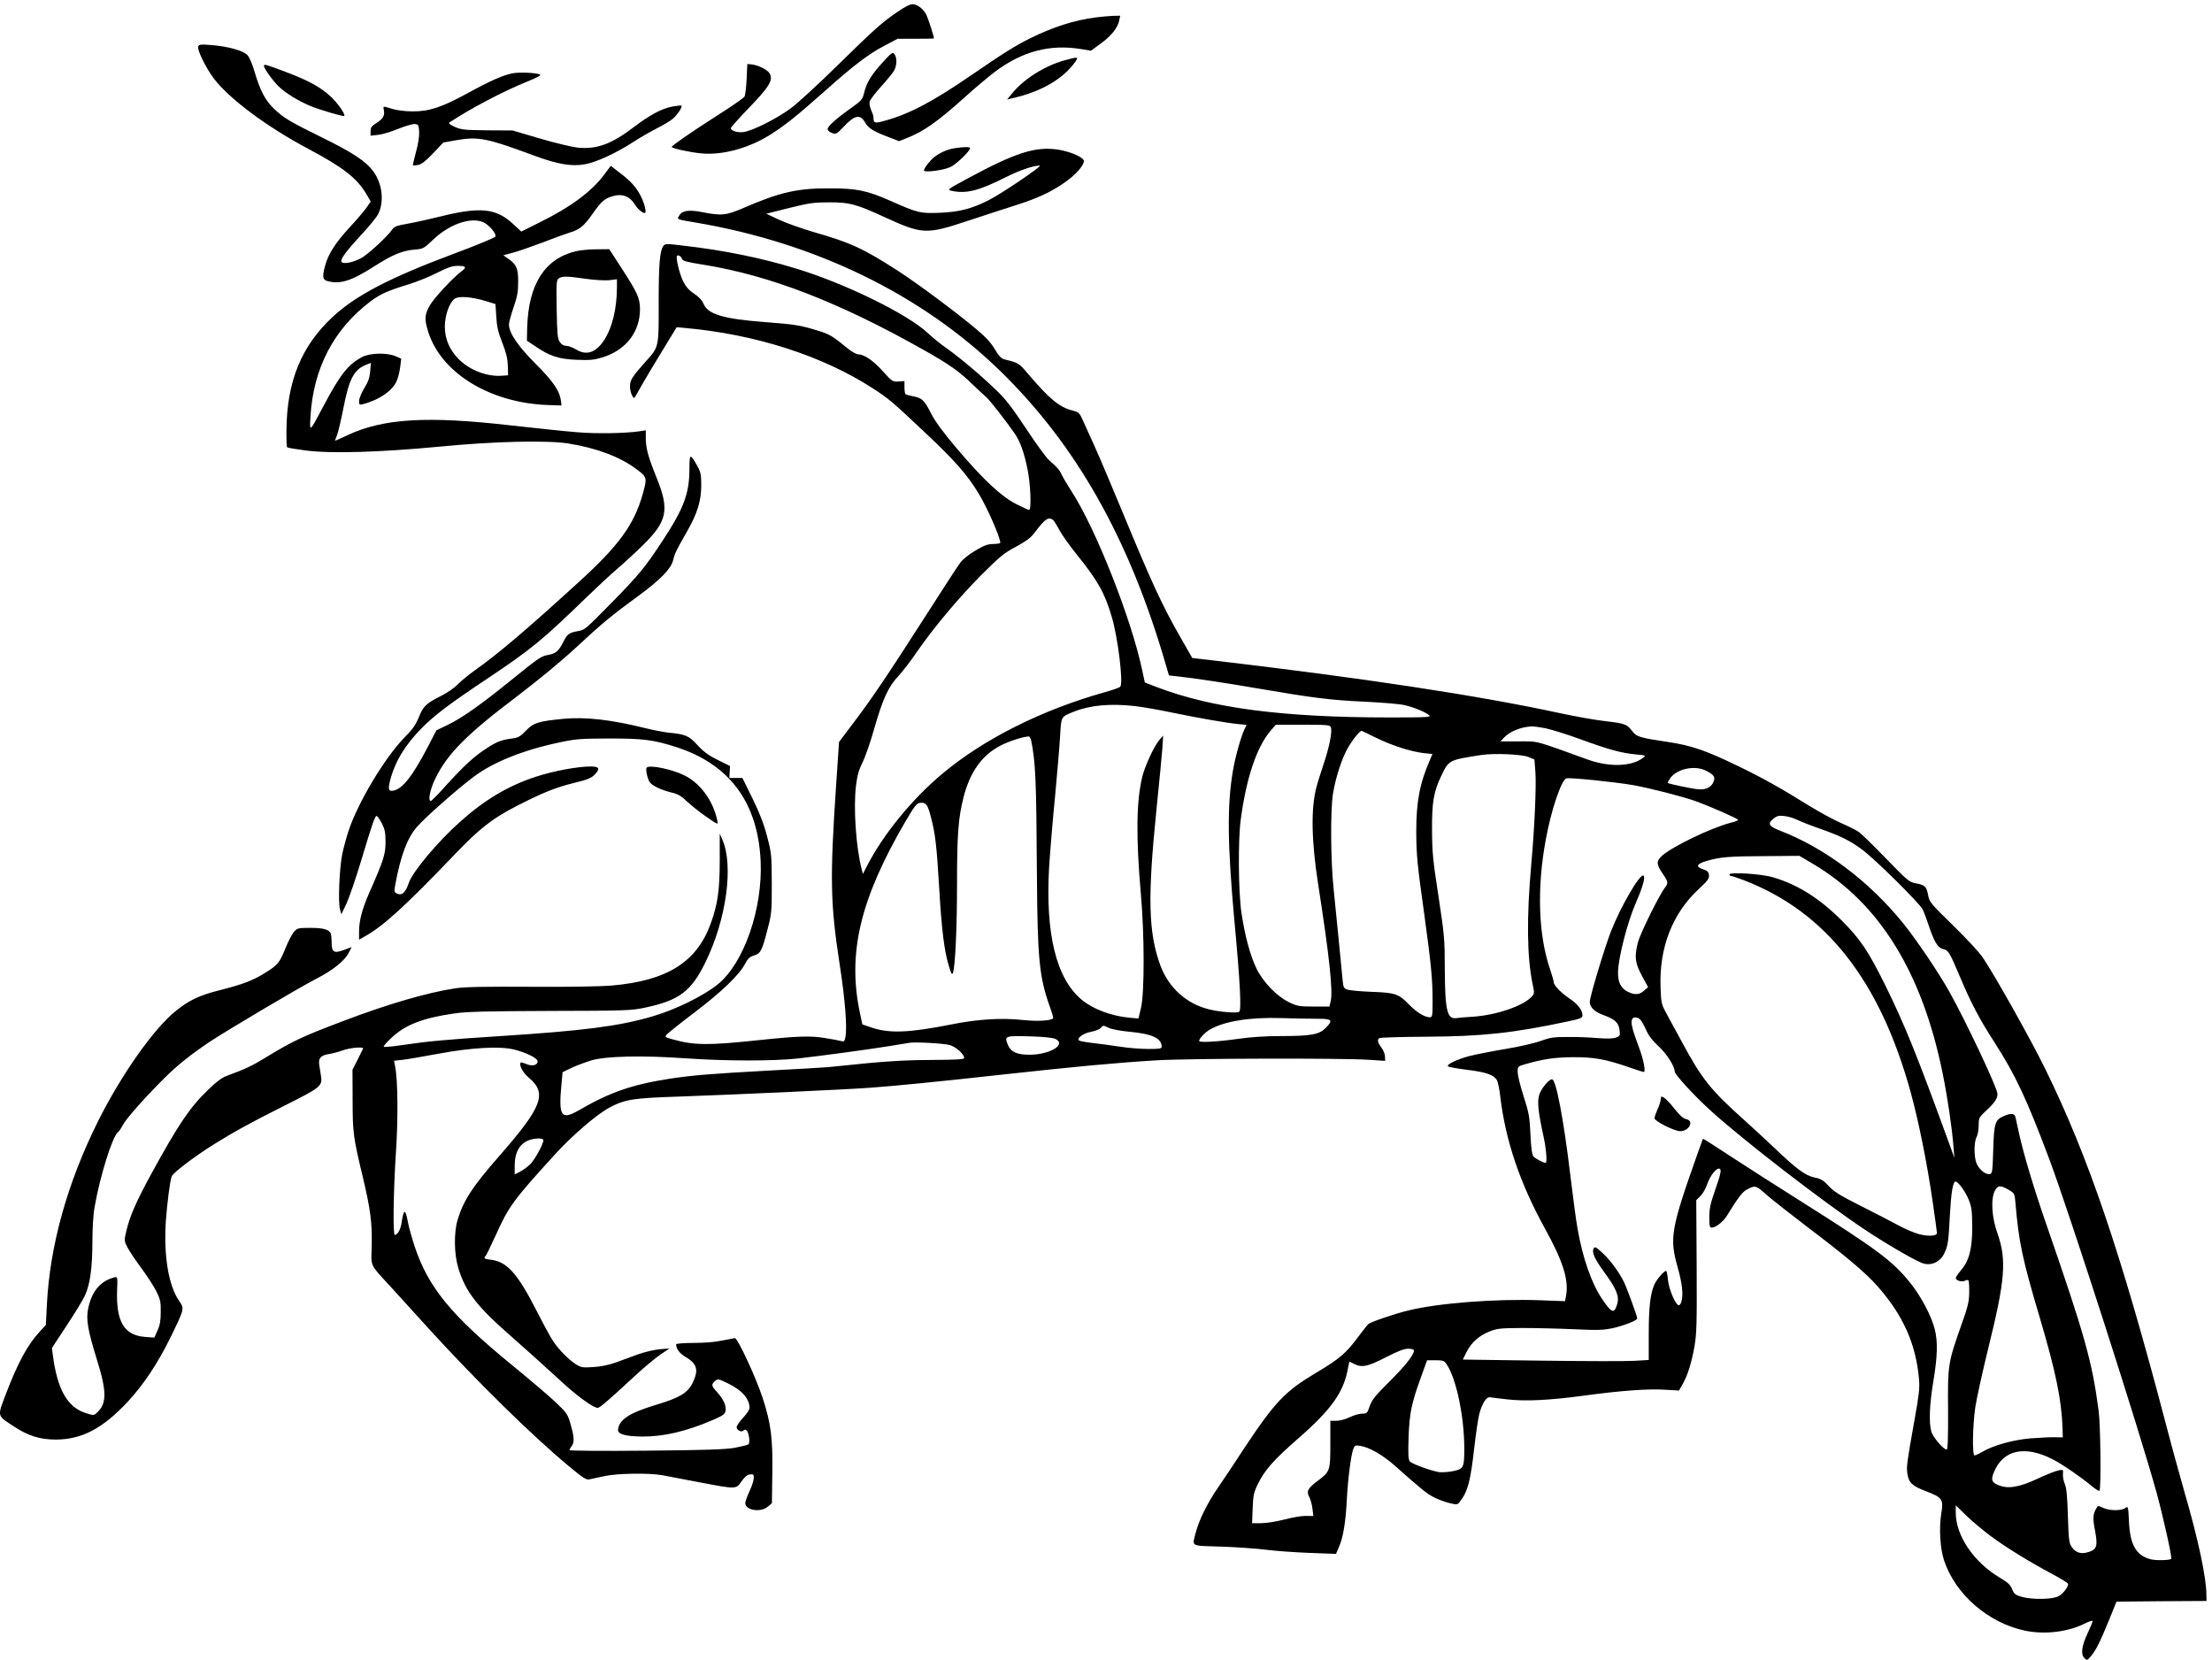 <?xml version="1.0" standalone="no"?>
<!DOCTYPE svg PUBLIC "-//W3C//DTD SVG 20010904//EN"
 "http://www.w3.org/TR/2001/REC-SVG-20010904/DTD/svg10.dtd">
<svg version="1.0" xmlns="http://www.w3.org/2000/svg"
 width="1531.134pt" height="1148.839pt" viewBox="0 0 1531.134 1148.839"
 preserveAspectRatio="xMidYMid meet">
<g transform="translate(-9.866,1158) rotate(-360.00) scale(0.095,-0.095)"
fill="#000000" stroke="none">
<path d="M6646 12105 c-116 -79 -170 -127 -442 -394 -136 -134 -288 -273 -336
-309 -104 -77 -283 -167 -348 -175 -46 -5 -91 10 -91 29 0 6 61 74 135 151
146 151 174 199 148 247 -14 26 -82 61 -131 66 l-32 3 -5 -110 c-3 -61 -10
-118 -16 -128 -6 -9 -92 -70 -192 -133 -194 -124 -337 -223 -338 -233 0 -10
135 -40 215 -47 153 -15 346 37 503 136 109 69 188 132 400 320 209 186 316
268 435 330 l93 49 132 0 c73 0 133 1 133 3 0 14 -43 147 -56 173 -23 43 -66
76 -101 76 -17 0 -60 -22 -106 -54z"/>
<path d="M8091 12063 c-159 -20 -317 -71 -484 -154 -108 -54 -193 -107 -433
-272 -275 -188 -442 -277 -619 -326 -79 -23 -87 -20 -87 26 0 8 -8 32 -17 51
-9 20 -14 47 -11 61 4 13 40 62 81 107 42 46 84 97 95 115 23 36 26 97 5 124
-13 17 -20 12 -84 -58 -84 -92 -117 -146 -136 -220 -13 -53 -19 -60 -91 -111
-114 -81 -180 -140 -176 -159 2 -9 17 -22 33 -27 28 -10 34 -7 82 44 81 87
122 96 157 35 25 -44 58 -65 179 -111 l70 -27 55 22 c125 49 226 120 430 304
72 65 169 146 214 180 198 149 401 202 626 165 l73 -12 71 52 c77 56 125 116
135 169 l7 34 -51 -1 c-28 -1 -84 -6 -124 -11z"/>
<path d="M1548 11851 c-9 -24 55 -156 115 -235 112 -147 387 -352 689 -512
254 -135 354 -213 424 -333 l29 -50 -31 -45 c-18 -24 -70 -87 -118 -138 -108
-117 -160 -198 -183 -283 -22 -81 -19 -104 16 -113 92 -26 175 0 345 109 128
82 202 113 291 120 62 5 67 8 132 70 119 114 274 169 367 130 42 -18 98 -84
90 -105 -3 -8 -142 -65 -308 -127 -465 -174 -712 -303 -880 -460 -226 -211
-331 -467 -335 -819 -1 -68 1 -126 5 -129 3 -4 62 -14 131 -23 183 -25 547
-14 986 28 391 38 778 47 934 22 205 -33 375 -97 496 -188 76 -57 77 -62 44
-180 -63 -223 -172 -374 -469 -644 -386 -352 -588 -523 -755 -641 -45 -32
-101 -78 -124 -102 -23 -24 -75 -60 -116 -81 -114 -57 -135 -77 -167 -157 -23
-57 -45 -88 -106 -150 -143 -146 -340 -475 -408 -683 -14 -43 -34 -117 -44
-163 -21 -101 -32 -353 -17 -404 l10 -37 38 80 c20 44 68 183 106 310 87 289
102 331 115 326 6 -2 22 -27 37 -55 21 -43 26 -67 26 -136 -1 -89 -13 -129
-119 -369 -52 -118 -74 -204 -74 -282 l0 -59 49 28 c133 76 287 217 644 589
185 194 280 268 461 360 188 96 281 133 412 165 92 22 125 35 148 58 45 45 38
62 -25 62 -99 0 -274 -33 -402 -75 -201 -66 -371 -167 -551 -328 -163 -145
-347 -365 -374 -446 -22 -68 -49 -93 -83 -78 -24 11 -24 15 -16 62 40 216 88
344 159 425 59 68 288 271 412 364 139 106 363 196 620 250 124 27 157 29 367
30 250 0 324 -9 494 -64 385 -125 591 -404 611 -828 16 -349 -122 -746 -313
-900 -106 -85 -310 -185 -476 -233 -246 -72 -501 -104 -1103 -143 -404 -26
-523 -37 -707 -64 -78 -12 -144 -18 -147 -14 -4 3 21 33 56 65 101 95 226 144
454 177 91 14 225 17 701 19 555 1 594 3 693 24 250 53 337 119 441 333 152
312 205 703 122 891 l-19 44 0 -194 c0 -216 -15 -323 -66 -462 -102 -281 -318
-416 -720 -451 -83 -7 -315 -11 -593 -9 -333 2 -481 -1 -546 -11 -206 -31
-497 -116 -817 -238 -306 -116 -365 -144 -571 -269 -94 -58 -146 -82 -276
-130 -38 -13 -77 -43 -140 -104 -133 -128 -214 -248 -415 -615 -109 -200 -155
-306 -180 -413 -16 -69 -16 -71 9 -120 14 -27 60 -95 100 -149 41 -55 90 -131
109 -168 30 -60 34 -78 33 -153 0 -63 -6 -96 -24 -135 l-23 -51 -68 5 c-152
12 -211 111 -203 340 4 98 3 99 -19 94 -102 -26 -166 -101 -192 -228 -16 -79
-3 -155 63 -369 74 -235 74 -324 0 -390 -21 -20 -24 -20 -80 -2 -134 42 -208
173 -240 421 l-7 53 107 163 c59 89 119 187 133 218 38 83 54 197 55 386 0
102 6 206 16 260 38 220 128 510 169 544 9 7 25 31 37 54 23 45 162 202 303
342 92 92 189 169 328 263 130 86 648 393 774 458 125 64 211 132 242 194 l20
39 -57 -21 c-73 -27 -89 -17 -89 59 0 30 -4 59 -8 66 -17 26 -58 36 -148 36
-90 0 -95 -2 -119 -30 -14 -16 -43 -72 -64 -125 -43 -104 -54 -116 -154 -178
-85 -52 -154 -78 -318 -120 -150 -37 -228 -74 -324 -152 -160 -128 -394 -460
-563 -796 -227 -453 -356 -914 -377 -1350 l-7 -142 -45 -49 c-89 -96 -159
-226 -246 -453 -64 -169 -68 -155 62 -240 100 -66 187 -93 300 -93 189 0 341
79 523 273 115 123 220 280 312 467 105 216 104 213 65 270 -78 113 -113 328
-97 581 10 136 30 291 43 327 10 26 164 143 304 231 151 94 267 158 522 286
256 128 273 141 262 211 -4 23 -10 60 -13 82 -8 51 10 71 71 81 25 3 70 16
101 27 54 19 154 28 147 12 -2 -4 -20 -41 -40 -81 l-37 -73 1 -221 c0 -238 5
-273 74 -559 56 -236 69 -336 65 -498 -4 -165 -19 -131 144 -309 52 -57 176
-194 276 -304 354 -387 743 -769 1014 -995 106 -88 129 -103 152 -98 15 3 63
14 107 23 91 21 326 25 425 7 34 -6 155 -29 268 -51 273 -52 268 -52 309 7 23
32 42 48 61 50 25 3 28 0 28 -26 0 -16 -14 -60 -31 -96 -17 -37 -31 -76 -31
-86 -1 -53 112 -72 164 -27 l30 25 3 219 c4 257 -10 363 -71 550 -49 149 -182
436 -202 434 -7 -1 -50 -9 -95 -18 -49 -11 -131 -17 -207 -17 -71 0 -126 -5
-126 -10 0 -32 25 -66 67 -91 87 -50 99 -97 53 -191 -37 -73 -93 -107 -266
-159 -193 -58 -269 -107 -277 -180 -4 -34 54 -50 177 -51 155 -1 318 37 510
119 76 33 91 43 96 67 7 37 -14 85 -60 136 -44 48 -45 56 -17 82 21 18 23 18
95 -17 102 -49 157 -112 157 -179 0 -12 -21 -44 -47 -71 -26 -28 -47 -59 -47
-68 0 -23 35 -41 50 -25 18 17 34 -3 41 -53 3 -26 1 -45 -7 -49 -6 -4 -51 -15
-98 -24 -68 -12 -206 -17 -645 -21 -308 -3 -559 -1 -559 4 0 5 7 18 16 29 21
28 19 68 -8 160 -21 74 -27 82 -111 162 -49 46 -191 167 -316 269 -442 361
-610 566 -709 864 -20 61 -43 142 -50 181 -18 98 -30 94 -46 -13 -7 -45 -29
-84 -49 -84 -14 0 -10 319 8 591 17 253 15 535 -5 634 l-8 44 64 7 c35 4 151
24 258 44 243 45 452 57 555 30 84 -21 163 -60 168 -82 5 -30 -35 -42 -79 -24
-21 9 -40 14 -43 12 -15 -16 15 -74 57 -109 138 -115 102 -212 -216 -575 -193
-220 -259 -322 -301 -462 -28 -93 -26 -250 5 -351 52 -173 137 -282 392 -504
96 -84 243 -217 327 -294 136 -128 262 -221 297 -221 15 0 82 58 270 232 65
61 150 131 186 156 l67 45 -71 -6 c-39 -3 -110 -20 -158 -37 -47 -17 -121 -44
-164 -60 -51 -18 -109 -30 -164 -33 -77 -5 -88 -3 -126 21 -50 31 -124 106
-165 168 -17 24 -70 122 -119 218 -140 275 -218 362 -335 375 -48 5 -55 11
-37 29 5 6 37 72 72 148 97 215 127 256 442 601 121 132 299 284 388 331 114
60 171 69 511 80 422 15 1209 51 1386 64 200 15 487 43 992 99 504 55 811 84
1097 101 228 14 1340 17 1544 4 l121 -8 -1 31 c0 17 -11 46 -26 66 -29 39 -32
58 -14 69 7 4 162 9 344 10 403 2 632 27 1027 111 91 19 108 26 108 43 0 39
-32 82 -93 123 -66 45 -117 98 -117 122 0 9 -12 50 -26 92 -86 250 -97 594
-31 947 38 210 112 430 149 444 22 8 346 -25 487 -49 127 -23 365 -84 456
-117 113 -41 309 -128 309 -136 0 -4 -22 -14 -50 -20 -142 -36 -430 -174 -506
-243 -41 -38 -40 -61 5 -127 42 -61 44 -71 17 -105 -41 -53 -179 -333 -195
-394 -28 -108 -23 -152 28 -247 l45 -83 -30 -26 c-34 -30 -66 -32 -115 -9 -53
25 -76 71 -74 146 2 104 69 363 128 499 54 124 73 193 57 203 -25 16 -165
-224 -237 -408 -48 -124 -154 -476 -154 -513 0 -38 37 -74 104 -97 79 -29 106
-54 113 -106 5 -42 4 -45 -25 -56 -20 -8 -63 -10 -135 -4 -57 5 -157 9 -220 8
-100 0 -126 -4 -192 -28 -42 -16 -159 -43 -262 -60 -103 -17 -221 -41 -264
-52 -91 -25 -165 -61 -152 -74 5 -5 67 -16 137 -25 135 -16 195 -36 218 -73 8
-12 20 -67 26 -122 38 -321 144 -633 325 -961 132 -238 176 -377 154 -492 l-7
-38 -186 7 c-327 11 -740 -21 -957 -75 -96 -23 -267 -81 -289 -98 -6 -4 -39
-45 -73 -91 -89 -121 -139 -164 -308 -264 -228 -136 -301 -212 -531 -560 -66
-102 -150 -227 -186 -279 -76 -111 -138 -236 -161 -327 -27 -103 -43 -94 185
-101 111 -4 259 -14 328 -23 70 -9 212 -19 318 -23 l191 -7 22 51 c30 67 49
181 57 346 8 151 30 321 47 367 11 27 15 29 50 23 67 -10 165 -67 251 -143
204 -181 237 -207 291 -234 32 -16 83 -34 113 -41 51 -12 54 -12 73 13 57 74
76 147 104 395 12 103 28 212 36 242 20 76 51 124 76 122 11 -2 67 -8 125 -15
134 -16 311 -7 562 27 265 36 468 51 590 43 l102 -6 26 45 c36 62 66 157 87
277 16 90 18 165 16 584 l-3 481 31 31 c17 17 39 55 48 84 20 58 62 115 85
115 23 0 18 -29 -27 -158 -34 -97 -42 -135 -42 -196 0 -65 3 -76 18 -76 28 0
84 43 110 86 73 120 112 172 140 188 66 37 72 35 148 -34 40 -35 176 -142 302
-238 273 -206 421 -331 506 -427 189 -214 281 -421 304 -678 6 -65 0 -116 -32
-294 -57 -319 -60 -345 -53 -394 10 -68 36 -92 137 -130 119 -45 128 -59 110
-164 -17 -105 -8 -254 21 -341 83 -247 321 -453 587 -510 145 -31 318 -10 441
53 30 15 54 22 54 16 0 -6 -17 -46 -37 -90 -43 -90 -51 -153 -22 -180 18 -18
20 -17 47 15 37 44 66 102 133 266 l53 131 328 3 328 2 -1 45 c0 123 -58 399
-161 753 -37 130 -97 347 -132 483 -332 1264 -567 1956 -883 2599 -100 204
-358 665 -450 803 -25 39 -119 140 -218 237 -164 160 -174 172 -183 220 -12
65 -23 76 -88 88 -50 9 -61 18 -221 183 -92 95 -182 183 -200 194 -18 12 -76
41 -129 64 -53 23 -156 80 -230 125 -210 131 -351 209 -522 291 -231 112 -333
147 -504 173 -209 31 -231 38 -263 80 -38 50 -51 55 -196 72 -71 8 -217 34
-324 57 -610 132 -1444 258 -2579 391 l-106 12 -79 138 c-141 245 -214 404
-438 946 -74 179 -161 384 -194 457 -33 72 -71 157 -86 190 -25 56 -30 60 -75
72 -96 24 -168 83 -327 270 -64 76 -68 78 -171 103 -22 6 -40 25 -69 74 -29
49 -66 89 -144 154 -148 123 -409 317 -551 410 -261 169 -353 212 -630 291
-84 25 -195 64 -246 88 l-94 44 167 42 c149 37 182 41 294 41 146 0 192 -12
397 -106 282 -129 305 -130 616 -27 124 41 280 92 347 113 154 49 252 94 351
163 80 55 142 124 142 158 0 26 -97 69 -188 83 -163 25 -308 -21 -655 -208
-152 -82 -155 -85 -121 -92 105 -23 197 -1 395 99 102 51 201 85 248 85 24 0
-278 -205 -374 -253 -122 -62 -214 -85 -351 -91 -146 -6 -164 -2 -368 89 -166
73 -242 89 -439 89 -233 1 -362 -28 -627 -143 -128 -55 -160 -58 -303 -30
-100 19 -147 11 -168 -30 -13 -24 -16 -23 121 -46 875 -148 1647 -524 2220
-1081 557 -543 943 -1228 1208 -2144 l22 -75 65 -7 c121 -13 358 -49 596 -90
384 -66 518 -83 761 -94 127 -6 260 -17 294 -25 71 -17 147 -48 179 -73 19
-15 -5 -17 -284 -17 -781 0 -1297 67 -1702 222 l-85 33 -18 85 c-79 377 -340
1038 -518 1311 -27 42 -57 92 -67 113 -18 39 -35 59 -95 111 -21 18 -96 122
-168 231 -104 156 -150 216 -220 282 -111 107 -273 243 -364 306 -39 27 -96
74 -128 104 -148 140 -603 363 -961 472 -258 79 -531 134 -819 167 -123 15
-137 15 -149 0 -27 -37 -35 -131 -35 -411 1 -330 2 -326 -92 -430 -103 -115
-117 -138 -117 -186 0 -39 23 -93 34 -79 2 2 27 45 54 94 28 49 96 163 152
254 l100 164 58 -5 c517 -46 1004 -203 1371 -440 115 -75 139 -94 376 -318
221 -207 312 -311 395 -448 64 -105 158 -320 158 -360 0 -4 -23 -8 -52 -8 -41
-1 -67 -11 -131 -49 -47 -28 -92 -64 -109 -88 -17 -22 -133 -201 -259 -398
-269 -420 -393 -604 -527 -779 l-97 -129 -22 -328 c-45 -671 -41 -853 27
-1294 39 -249 55 -456 42 -525 -6 -34 -10 -38 -30 -32 -13 4 -66 14 -118 22
-107 18 -197 15 -493 -16 -358 -38 -463 -37 -615 6 -62 17 -63 18 -44 38 10
11 101 84 203 161 195 148 324 272 366 353 20 38 34 51 66 60 47 15 57 33 99
198 28 106 29 126 29 328 -1 207 -2 220 -34 341 -23 89 -54 170 -106 276 l-74
150 -48 0 -47 0 2 43 3 44 -89 44 c-67 33 -104 60 -148 108 -63 69 -86 79
-209 91 -38 4 -114 19 -171 33 -249 62 -436 83 -598 68 -182 -18 -216 -28
-271 -85 -41 -43 -56 -52 -100 -58 -78 -10 -112 -23 -184 -69 -95 -62 -163
-124 -290 -263 -61 -69 -116 -124 -120 -124 -23 0 -6 85 32 163 88 181 228
322 596 600 156 119 319 253 427 353 188 175 260 235 456 378 160 117 238 197
254 260 12 50 21 69 103 213 74 129 102 221 102 332 0 79 -3 96 -30 145 -51
91 -56 88 -56 -27 -1 -179 -41 -286 -200 -527 -122 -186 -169 -243 -362 -440
-205 -208 -198 -202 -256 -213 -60 -11 -73 -21 -103 -82 -32 -62 -54 -81 -106
-90 -55 -10 -64 -16 -278 -189 -220 -178 -358 -275 -462 -324 l-77 -37 -65
-126 c-108 -205 -178 -296 -243 -312 -40 -10 -46 6 -29 73 37 141 110 260 235
386 94 94 206 178 484 363 315 211 392 275 719 592 69 67 166 157 215 199 49
42 133 119 187 172 180 176 197 259 102 493 -61 151 -79 216 -79 289 l0 57
-45 -7 c-102 -15 -316 -19 -454 -7 -81 6 -296 29 -477 49 -615 71 -936 52
-1196 -70 -49 -23 -90 -41 -92 -41 -1 0 4 16 13 37 9 21 30 110 47 197 43 221
78 286 172 322 l29 11 -5 -61 c-4 -45 -14 -76 -43 -123 -21 -34 -38 -76 -38
-93 0 -27 2 -30 26 -24 121 31 221 100 250 174 10 23 20 68 24 100 l7 58 -41
18 c-63 27 -186 24 -244 -6 -102 -54 -160 -127 -285 -364 -99 -187 -98 -187
-91 -68 21 351 170 636 438 838 71 53 123 76 272 122 64 20 160 58 213 86 73
37 109 50 146 50 63 1 72 -9 34 -37 -65 -49 -202 -196 -233 -250 -39 -68 -41
-100 -13 -191 94 -303 453 -522 877 -536 l95 -3 -4 31 c-8 73 -55 143 -185
273 -130 130 -194 225 -194 287 0 14 15 69 33 122 27 78 34 112 34 186 1 101
-12 129 -76 173 l-32 22 70 19 c39 10 135 44 215 74 79 31 168 63 197 72 75
22 106 48 171 141 64 91 88 111 157 128 60 15 112 -6 145 -59 21 -36 58 -67
76 -67 15 0 -3 73 -30 125 -34 65 -71 106 -151 167 l-67 52 -44 -59 c-93 -127
-247 -241 -478 -355 l-130 -65 -66 61 c-120 109 -238 120 -523 49 -81 -20
-189 -44 -241 -53 -75 -13 -96 -21 -109 -40 -33 -50 -182 -188 -231 -212 -59
-30 -117 -42 -137 -29 -20 13 22 72 148 208 55 59 107 124 117 145 44 91 29
220 -35 308 -54 74 -145 135 -364 243 -250 123 -292 148 -364 218 -62 60 -98
130 -139 268 -14 50 -37 104 -50 118 -29 34 -144 66 -267 75 -75 6 -87 5 -93
-10z m3526 -1549 c4 -14 36 -22 154 -41 486 -78 992 -274 1611 -624 180 -101
256 -155 350 -247 41 -39 86 -82 101 -94 27 -23 151 -183 210 -269 39 -59 66
-135 91 -258 22 -109 29 -295 11 -295 -5 0 -48 20 -96 44 -110 57 -241 180
-434 408 -98 116 -155 194 -183 249 -49 98 -67 115 -131 127 -27 5 -53 12 -57
16 -4 5 -7 28 -7 52 l0 43 -44 -3 c-41 -3 -45 -1 -115 76 -70 78 -135 122
-180 122 -12 0 -46 20 -76 44 -110 90 -130 102 -214 128 -134 41 -169 46 -391
63 -298 23 -410 56 -443 131 -12 28 -35 53 -70 76 -39 26 -60 51 -81 93 -26
53 -54 172 -43 183 9 9 32 -6 37 -24z m-1434 -305 l74 -23 6 -92 c4 -72 13
-111 43 -188 29 -73 39 -116 41 -168 l2 -71 -47 -3 c-106 -8 -232 40 -312 120
-68 68 -102 148 -102 240 1 82 33 173 72 201 29 21 122 14 223 -16z m4136
-1595 c6 -4 27 -37 46 -73 19 -36 76 -116 126 -178 158 -196 206 -283 258
-461 44 -152 83 -473 61 -503 -5 -7 -56 -25 -114 -41 -459 -129 -879 -340
-1181 -592 -222 -185 -434 -445 -551 -674 l-30 -58 -8 32 c-42 158 -62 451
-42 612 9 74 21 116 47 168 20 39 58 148 85 244 62 217 103 308 176 385 31 34
89 108 128 166 121 177 308 401 473 567 140 140 169 164 258 211 74 40 108 66
133 100 76 101 101 119 135 95z m598 -1357 c52 -6 175 -27 273 -48 200 -41
390 -74 480 -83 l60 -6 -14 -29 c-24 -46 -68 -200 -85 -301 -44 -252 -41 -539
10 -1097 42 -450 52 -652 35 -663 -17 -12 -141 -2 -221 18 -164 40 -294 158
-354 321 -87 238 -93 495 -28 1133 20 193 39 394 43 446 l6 94 -27 -31 c-39
-45 -105 -188 -125 -268 -44 -182 -47 -439 -10 -861 26 -291 26 -712 1 -821
l-19 -80 -60 5 c-136 12 -269 62 -353 131 -186 155 -266 479 -238 967 7 111
26 342 43 512 16 170 33 369 37 442 9 148 4 139 102 179 117 47 267 60 444 40z
m1427 -156 c11 -32 -12 -145 -52 -263 -20 -61 -45 -139 -54 -174 -40 -155 -36
-388 13 -703 82 -527 110 -785 91 -856 l-9 -37 -115 0 c-106 0 -120 3 -178 31
-91 44 -192 149 -239 248 -46 95 -84 239 -109 406 -22 151 -25 526 -5 675 40
304 116 530 218 650 l37 43 198 0 c185 0 198 -1 204 -20z m1562 -5 c42 -9 157
-44 255 -80 207 -76 299 -101 405 -111 76 -7 76 -8 51 -26 -84 -63 -246 -68
-403 -11 -395 143 -354 132 -501 132 l-133 0 27 29 c42 44 122 76 199 80 12 1
57 -5 100 -13z m-1228 -72 c114 -56 255 -100 346 -110 l60 -6 -16 -38 c-76
-172 -102 -307 -102 -526 1 -174 6 -231 62 -630 46 -336 57 -448 57 -600 0
-118 -1 -124 -21 -124 -37 0 -97 37 -152 94 -73 76 -100 85 -267 91 -79 3
-158 10 -176 15 -32 10 -34 14 -40 76 -10 106 -47 483 -65 658 -22 207 -24
572 -5 693 20 123 67 266 112 341 38 64 88 124 99 118 3 -1 52 -25 108 -52z
m-2518 -16 c32 -160 38 -280 42 -968 4 -630 17 -758 96 -978 15 -41 25 -77 22
-80 -18 -18 -116 -23 -220 -12 -160 17 -329 6 -520 -32 -312 -62 -454 -67
-586 -22 l-64 22 -17 81 c-93 437 0 830 332 1399 66 112 81 131 106 134 42 5
55 -11 78 -101 32 -121 42 -201 60 -501 18 -314 37 -472 70 -581 18 -62 24
-73 31 -56 17 46 30 325 30 646 0 360 9 482 47 632 47 185 133 306 267 377 61
32 162 65 208 68 6 1 14 -12 18 -28z m3624 -122 l43 -18 7 -88 c8 -97 -6 -410
-30 -677 -35 -392 -31 -674 10 -872 14 -65 13 -70 -7 -91 -62 -68 -258 -135
-428 -146 -49 -3 -102 -7 -118 -10 -70 -11 -85 53 -87 352 0 224 -3 252 -46
536 -41 265 -46 320 -47 483 -1 204 12 278 67 393 56 117 54 116 294 153 94
14 293 5 342 -15z m1294 -100 c56 -29 68 -45 55 -78 -16 -43 -55 -62 -113 -57
-45 4 -213 39 -222 46 -2 2 6 17 18 34 50 70 180 97 262 55z m660 -356 c22
-11 97 -41 166 -65 153 -54 221 -87 310 -153 91 -66 417 -389 441 -435 10 -20
29 -70 42 -110 40 -122 68 -171 105 -179 41 -9 49 -22 126 -204 80 -190 140
-305 250 -475 155 -241 236 -415 401 -854 149 -398 663 -1996 783 -2435 47
-173 113 -468 105 -476 -11 -11 -112 -13 -150 -3 -106 28 -150 105 -158 275
-5 112 -6 113 -27 98 -30 -21 -116 -20 -162 2 -35 17 -37 17 -48 -3 -26 -42
-28 -74 -10 -164 21 -113 13 -137 -50 -156 -52 -16 -89 -5 -119 36 -20 27 -23
48 -29 226 -4 145 -10 206 -23 236 -9 22 -15 54 -13 72 3 31 2 32 -31 26 -19
-3 -88 -30 -154 -61 -135 -63 -215 -76 -285 -47 -49 20 -56 38 -34 92 66 165
223 201 428 97 66 -33 210 -132 279 -190 31 -26 59 -44 63 -40 13 12 8 479 -6
583 -47 358 -102 553 -380 1355 -92 265 -167 515 -200 666 -11 52 -23 105 -26
118 -6 28 -32 31 -83 9 -65 -27 -74 -52 -79 -247 -5 -165 -7 -174 -27 -177
-30 -4 -76 34 -95 79 -19 47 -19 157 1 192 8 14 15 52 15 84 0 55 2 59 57 110
60 56 80 86 80 119 0 42 -224 517 -349 742 -80 143 -237 375 -336 499 -249
308 -570 550 -898 677 -85 33 -95 52 -47 90 23 18 38 22 78 17 27 -3 67 -15
89 -26z m118 -322 c484 -286 795 -788 945 -1524 36 -176 70 -409 79 -534 l7
-84 -69 189 c-210 575 -294 782 -436 1071 -122 246 -180 333 -315 468 -159
160 -320 262 -499 315 -86 26 -320 41 -320 21 0 -6 6 -11 13 -11 8 0 49 -14
93 -31 598 -230 992 -732 1216 -1550 57 -208 119 -515 158 -787 18 -122 32
-226 32 -233 0 -22 -60 -26 -128 -9 -36 9 -106 39 -155 66 -49 27 -172 90
-273 141 -149 75 -193 102 -232 144 -40 43 -57 53 -106 63 -66 14 -131 62
-303 227 -55 52 -147 137 -205 189 -250 224 -309 298 -458 574 -42 77 -92 170
-113 208 -35 65 -37 75 -41 189 -10 287 86 534 275 711 69 64 81 80 78 105 -3
23 -11 32 -40 41 -60 19 -52 40 23 62 102 29 163 34 429 35 l247 2 98 -58z
m-3609 -1129 c107 0 116 -10 58 -68 -47 -47 -108 -58 -320 -58 -118 0 -224 -7
-322 -21 -140 -20 -279 -28 -279 -15 0 18 41 61 78 83 105 61 288 91 520 84
94 -3 214 -5 265 -5z m2353 -8 c9 -10 28 -44 42 -76 17 -39 46 -77 90 -117 58
-53 117 -145 117 -183 0 -22 146 -181 265 -288 236 -214 809 -656 1111 -858
144 -97 352 -219 422 -248 63 -26 132 1 164 64 29 59 33 84 43 280 9 167 22
248 42 248 19 0 73 -76 96 -134 21 -52 24 -80 25 -197 0 -160 -22 -246 -84
-318 -20 -23 -36 -48 -36 -54 0 -18 44 -31 66 -20 11 6 22 7 26 3 4 -4 7 -43
6 -87 -1 -70 -9 -104 -60 -246 -94 -267 -97 -283 -94 -614 1 -194 -2 -286 -10
-286 -23 0 -100 90 -112 131 -19 68 -13 200 15 368 30 180 33 288 10 378 -24
96 -101 242 -178 337 -130 162 -239 243 -816 607 -146 92 -362 230 -480 307
-117 77 -214 139 -215 137 -1 -1 -17 -48 -37 -102 -198 -558 -208 -620 -147
-836 33 -117 42 -196 27 -249 -4 -17 -14 -28 -21 -26 -24 7 -70 117 -77 184
-3 36 -9 66 -13 66 -16 0 -69 -61 -86 -99 -30 -69 -41 -166 -41 -365 l0 -185
-102 -6 c-57 -4 -362 -3 -678 1 l-575 8 27 54 c35 70 92 121 169 151 55 22 80
24 235 25 95 0 265 -4 378 -9 181 -8 215 -7 289 9 81 19 173 55 173 70 0 16
-77 226 -97 266 -38 75 -98 157 -155 210 -48 44 -56 49 -65 34 -16 -29 7 -78
80 -178 86 -117 108 -172 91 -228 -22 -73 -39 -67 -109 36 -78 115 -143 301
-180 515 -10 52 -33 229 -53 394 -50 414 -104 693 -133 693 -24 0 -81 -71 -94
-116 -14 -51 -6 -124 32 -299 20 -89 28 -194 16 -194 -17 0 -75 31 -89 47 -11
14 -17 59 -22 162 -6 128 -11 156 -50 277 -24 74 -43 153 -43 176 0 40 0 41
55 57 131 38 217 50 349 51 153 1 238 -15 406 -73 56 -20 105 -35 108 -35 17
0 0 89 -36 185 -46 121 -59 173 -49 198 8 21 41 20 62 -3z m-3721 -87 c163
-15 232 -47 232 -109 0 -14 -16 -16 -97 -16 -54 0 -144 7 -202 16 -58 9 -148
21 -200 27 -52 6 -98 14 -103 19 -18 17 31 53 88 63 32 6 64 19 72 30 15 18
17 18 53 0 22 -11 85 -23 157 -30z m-542 -52 c83 -40 -40 -115 -189 -115 -90
0 -136 20 -156 69 -29 68 -24 70 156 65 104 -3 170 -10 189 -19z m-772 -44
c44 -11 108 -67 107 -95 0 -10 -57 -13 -233 -14 -157 0 -310 -8 -465 -23 -127
-13 -257 -26 -288 -29 -32 -3 -233 -15 -447 -26 -418 -23 -550 -34 -714 -59
-274 -43 -434 -98 -661 -230 -129 -74 -149 -44 -126 192 l8 86 67 32 c36 17
101 41 143 54 108 31 371 37 683 15 301 -21 640 -21 826 -1 181 21 494 63 656
89 70 12 138 23 153 25 43 7 243 -4 291 -16z m-2959 -694 c0 -27 -61 -140 -95
-174 -19 -19 -53 -44 -75 -55 l-39 -20 0 63 c0 127 60 196 175 199 21 0 34 -5
34 -13z m10683 -365 c35 -21 37 -25 43 -92 24 -286 50 -408 179 -842 115 -389
157 -593 164 -798 l2 -68 -57 1 c-31 1 -111 -3 -177 -8 -129 -11 -270 -50
-354 -99 -24 -14 -49 -26 -55 -25 -18 0 -14 214 5 349 10 65 52 257 94 428
124 500 136 645 68 840 -43 121 -50 253 -18 313 22 39 40 40 106 1z m-4340
-1168 c0 -31 -66 -114 -181 -228 -100 -99 -125 -130 -141 -176 -18 -52 -21
-55 -56 -55 -21 0 -61 -12 -90 -26 -30 -15 -71 -26 -97 -26 l-44 0 0 -170 c0
-194 -3 -201 -90 -266 -75 -56 -86 -77 -63 -120 9 -19 20 -57 23 -86 l6 -52
-57 1 c-31 0 -101 -12 -156 -27 -55 -14 -129 -26 -166 -26 l-67 0 4 108 c4 97
8 116 39 179 50 101 114 174 294 331 244 213 334 341 363 519 4 21 9 39 11 39
1 0 17 -7 33 -16 55 -28 98 -20 229 48 89 45 134 63 164 63 27 0 42 -5 42 -14z
m238 -99 c70 -102 128 -377 129 -609 0 -147 -4 -155 -88 -171 -37 -7 -84 -9
-103 -5 -71 15 -193 61 -206 77 -11 14 -13 52 -9 175 6 176 22 252 92 443 l43
119 61 0 c55 0 64 -3 81 -29z m3962 -1250 c111 -83 285 -190 454 -280 62 -33
113 -65 113 -71 0 -22 -36 -70 -68 -88 -40 -25 -195 -28 -273 -5 -44 13 -53
20 -67 54 -12 32 -30 49 -87 83 -193 114 -324 308 -324 475 l0 54 76 -74 c41
-40 121 -107 176 -148z"/>
<path d="M12204 4175 c-2 -13 -12 -45 -24 -70 -11 -26 -21 -54 -21 -63 0 -21
145 -94 187 -94 66 0 104 76 44 88 -22 4 -46 26 -85 75 -45 58 -79 89 -96 89
-2 0 -4 -11 -5 -25z"/>
<path d="M7864 11751 c-144 -39 -298 -135 -383 -239 l-39 -47 30 7 c212 46
375 139 466 266 26 38 22 39 -74 13z"/>
<path d="M2027 11710 c0 -19 63 -107 106 -149 51 -50 140 -104 228 -142 70
-29 245 -81 251 -74 11 11 -53 101 -104 146 -73 66 -159 113 -324 175 -143 54
-157 58 -157 44z"/>
<path d="M3836 11655 c-71 -15 -160 -54 -326 -145 -191 -104 -280 -133 -402
-132 -51 0 -113 8 -146 18 -72 22 -67 23 -61 -11 7 -39 -6 -61 -56 -93 -34
-21 -41 -32 -41 -59 l0 -32 55 6 c30 3 96 23 147 44 51 21 105 36 121 35 26
-3 28 -8 31 -56 2 -32 -7 -90 -23 -147 -14 -51 -24 -96 -22 -98 2 -2 20 -1 39
3 25 6 56 30 108 85 l74 78 94 17 c161 28 225 15 564 -111 176 -65 277 -82
375 -64 83 15 226 81 348 160 49 32 127 77 174 101 46 23 100 55 118 71 32 27
71 86 62 95 -3 2 -32 -1 -67 -7 -76 -14 -164 -61 -282 -151 -160 -122 -269
-162 -407 -148 -39 4 -163 33 -274 66 l-201 59 -184 1 c-165 2 -189 4 -236 25
-41 19 -49 26 -37 34 148 98 386 224 559 294 75 30 108 48 99 53 -24 14 -156
19 -203 9z"/>
<path d="M7055 11109 c-51 -9 -103 -32 -145 -65 -29 -22 -74 -81 -74 -96 0
-18 145 1 194 25 43 21 142 116 142 137 0 11 -48 10 -117 -1z"/>
<path d="M4299 10359 c-227 -55 -345 -241 -354 -557 l-2 -95 65 -43 c103 -70
169 -91 299 -96 93 -4 125 -1 184 17 173 52 276 185 276 353 -1 80 -18 118
-134 297 l-90 139 -96 -1 c-52 0 -119 -7 -148 -14z m75 -201 c66 -9 138 -13
170 -10 l55 7 0 -56 c0 -157 -34 -298 -95 -390 -60 -90 -128 -112 -204 -65
-23 14 -55 26 -71 26 -19 0 -35 10 -47 29 -16 24 -19 59 -22 238 -3 191 -2
212 15 224 24 18 60 17 199 -3z"/>
<path d="M4816 6597 c-10 -10 4 -77 21 -105 18 -27 83 -58 161 -77 45 -10 70
-25 115 -68 32 -29 89 -75 127 -101 103 -71 97 -69 89 -29 -31 141 -124 268
-240 324 -89 44 -252 78 -273 56z"/>
</g>
</svg>
